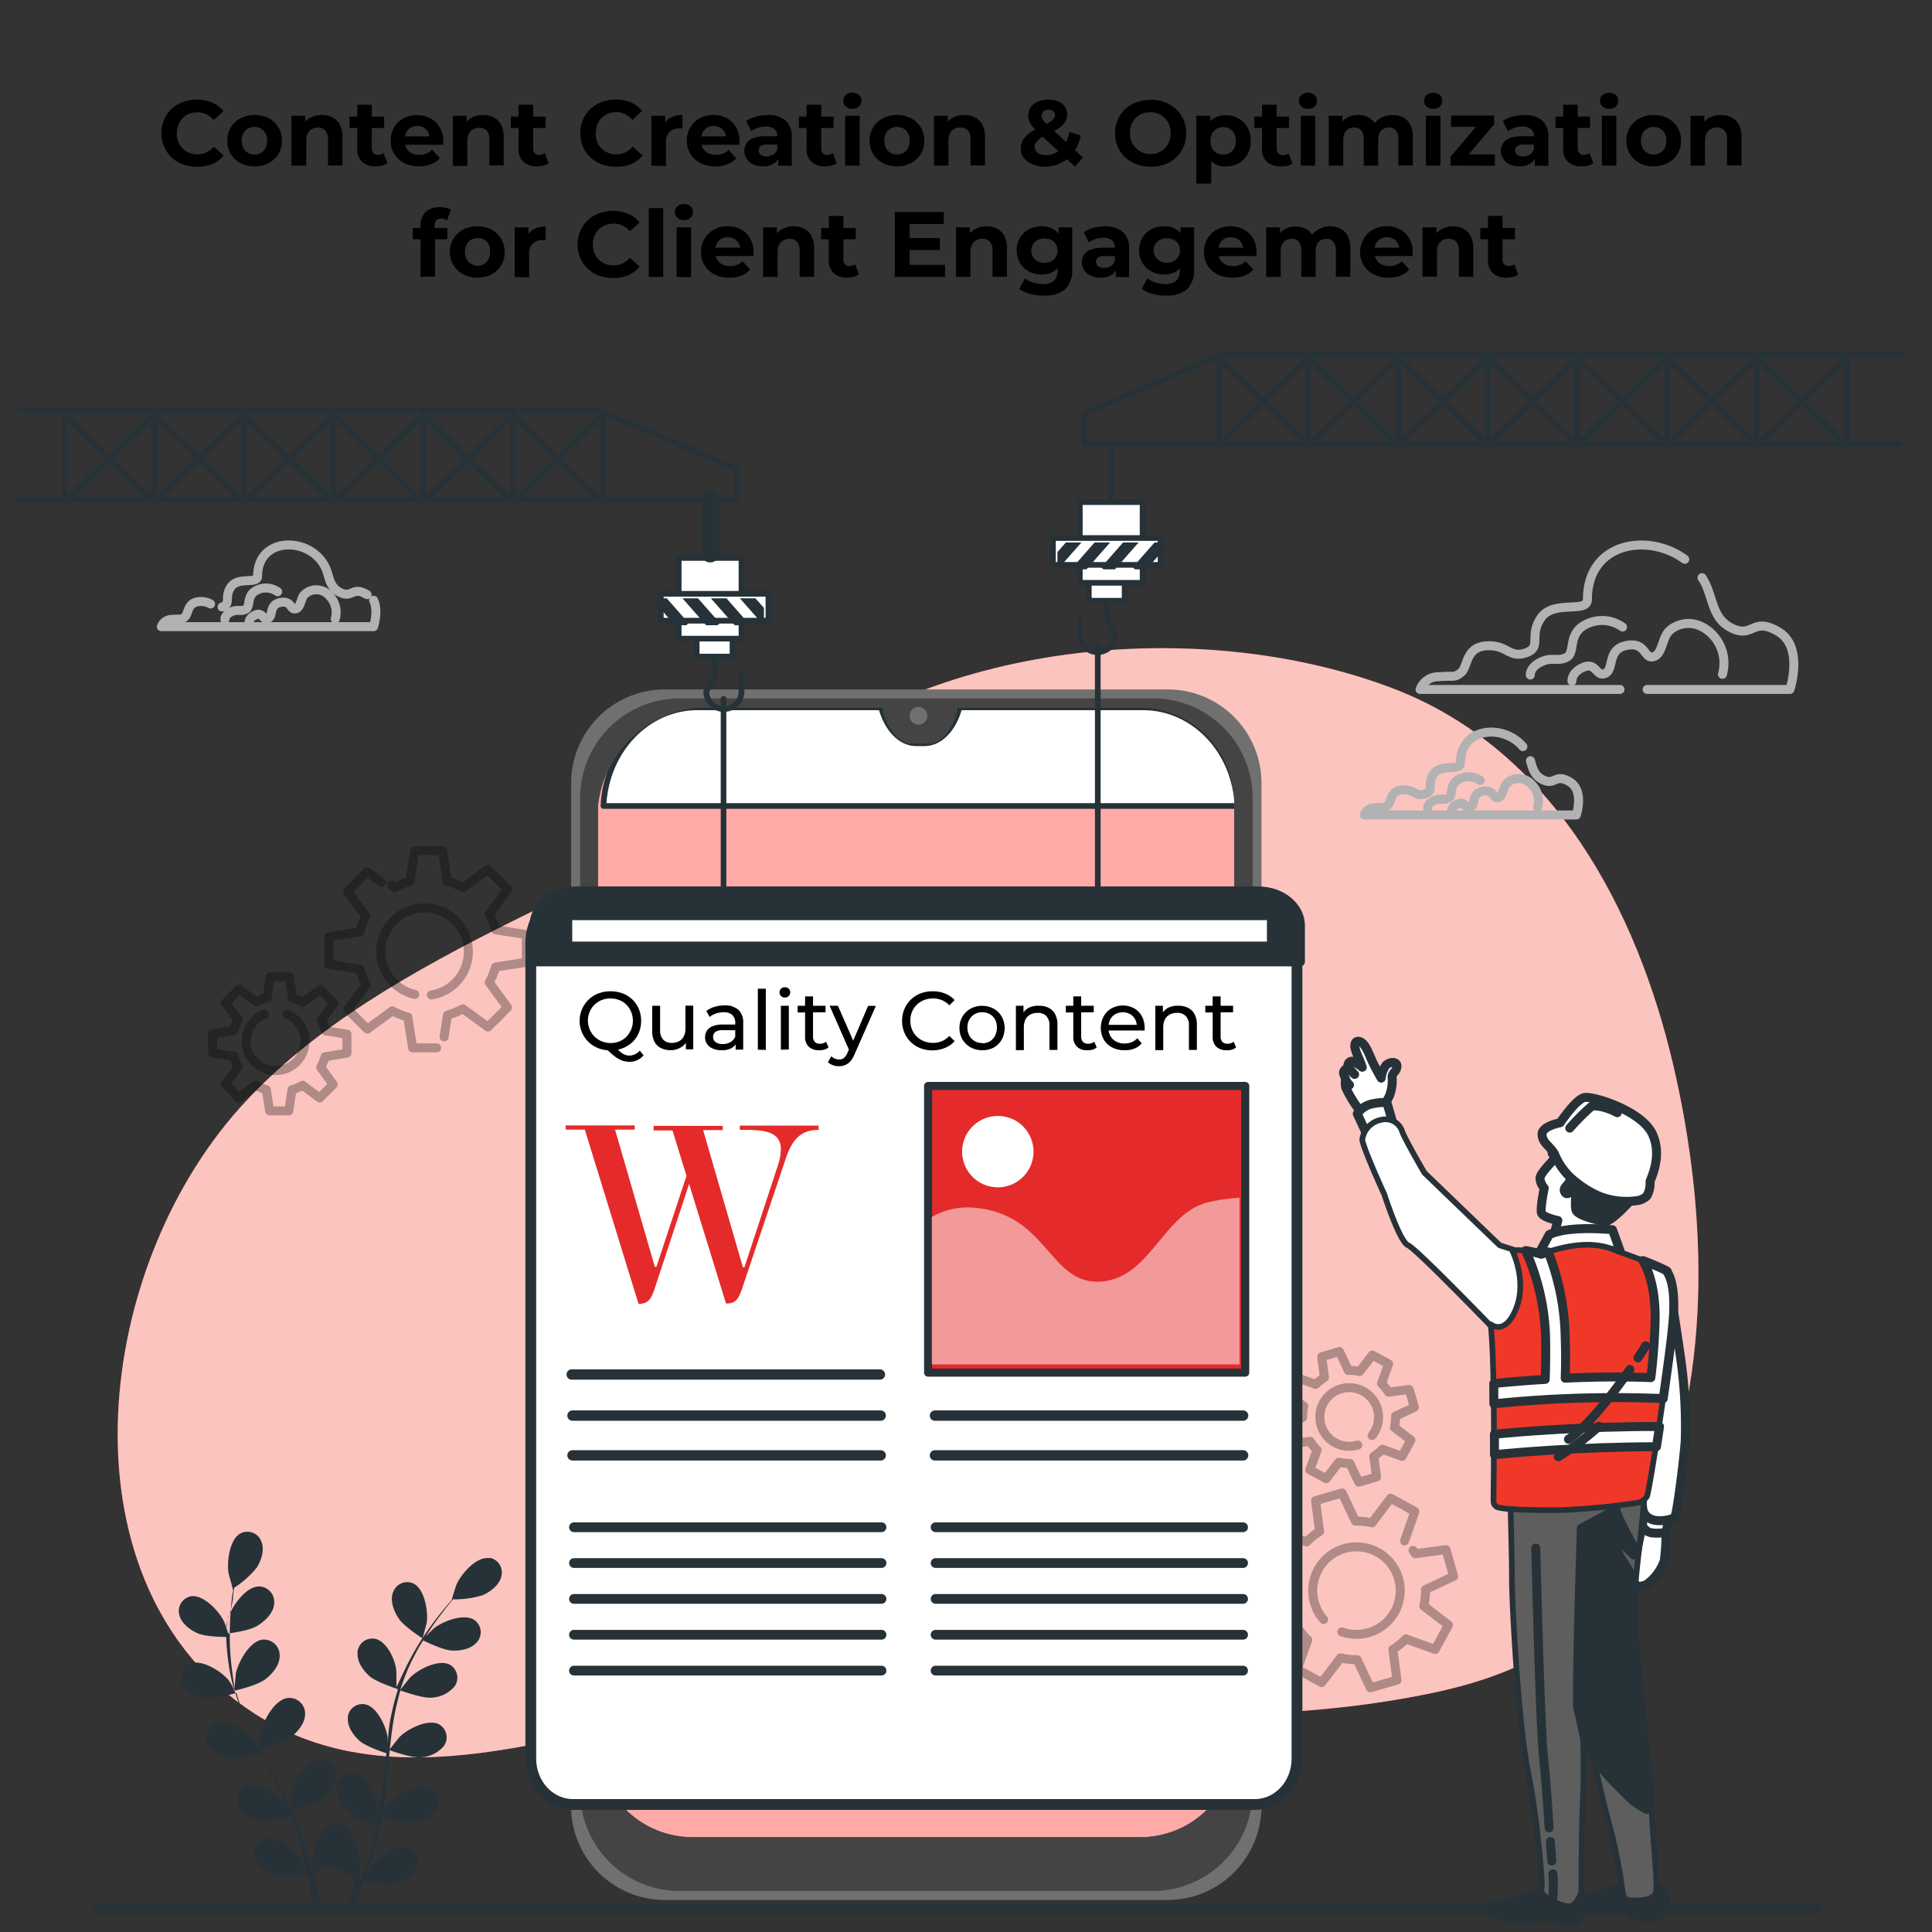 <svg id="Layer_1" data-name="Layer 1" xmlns="http://www.w3.org/2000/svg" viewBox="0 0 340 340"><rect x="0" y="0" width="340" height="340" fill="#333333" stroke="none"/><defs><style>.cls-1,.cls-18{fill:#f03828;}.cls-15,.cls-19,.cls-2,.cls-25,.cls-26,.cls-27,.cls-5{fill:#fff;}.cls-2{opacity:0.7;}.cls-2,.cls-8{isolation:isolate;}.cls-10,.cls-11,.cls-13,.cls-14,.cls-21,.cls-22,.cls-3,.cls-8,.cls-9{fill:none;}.cls-3{stroke:#b2b2b2;}.cls-10,.cls-11,.cls-13,.cls-14,.cls-15,.cls-16,.cls-17,.cls-18,.cls-19,.cls-20,.cls-21,.cls-22,.cls-24,.cls-27,.cls-3,.cls-5,.cls-8,.cls-9{stroke-linecap:round;stroke-linejoin:round;}.cls-15,.cls-16,.cls-3,.cls-8,.cls-9{stroke-width:1.58px;}.cls-4{fill:#ffaaa6;}.cls-10,.cls-11,.cls-13,.cls-14,.cls-15,.cls-16,.cls-17,.cls-18,.cls-19,.cls-20,.cls-21,.cls-22,.cls-24,.cls-27,.cls-5,.cls-9{stroke:#263238;}.cls-6{fill:#707070;}.cls-7{fill:#444;}.cls-8{stroke:#000;opacity:0.3;}.cls-11{stroke-width:1.63px;}.cls-12,.cls-16,.cls-20{fill:#263238;}.cls-13{stroke-width:0.99px;}.cls-14{stroke-width:3.16px;}.cls-17{fill:#5e5e5e;}.cls-19{stroke-width:1.9px;}.cls-20{stroke-width:1.65px;}.cls-21{stroke-width:1.82px;}.cls-22{stroke-width:1.72px;}.cls-23,.cls-24{fill:#e42a2a;}.cls-24{stroke-width:1.42px;}.cls-25{opacity:0.52;}.cls-27{stroke-width:1.99px;}</style></defs><title>content-creation-optimization</title><g id="freepik--background-simple--inject-21"><path class="cls-1" d="M296.49,197.37c-.59-3.45-1.3-6.84-2.07-10.13-6.3-26.83-20.86-55.29-49.39-66.13-32.82-12.46-79.4-9-108.76,15.33-22.59,18.7-68.35,30-93.91,58.35-26.49,29.4-32,84.5,2.38,106.74,24.47,15.82,54.72,3.34,82-1.89,15.52-3,29-1.29,44.25,0,26.58,2.23,54.12,3.9,80.93-1.67,13.24-2.78,25-7.82,32.48-19.33C300.05,254.46,301.13,224,296.49,197.37Z"/><path class="cls-2" d="M296.49,197.37c-.59-3.45-1.3-6.84-2.07-10.13-6.3-26.83-20.86-55.29-49.39-66.13-32.82-12.46-79.4-9-108.76,15.33-22.59,18.7-68.35,30-93.91,58.35-26.49,29.4-32,84.5,2.38,106.74,24.47,15.82,54.72,3.34,82-1.89,15.52-3,29-1.29,44.25,0,26.58,2.23,54.12,3.9,80.93-1.67,13.24-2.78,25-7.82,32.48-19.33C300.05,254.46,301.13,224,296.49,197.37Z"/></g><g id="freepik--Clouds--inject-21"><path class="cls-3" d="M289.87,121.33H315s2.48-7.44-2-10.14-4.45,1-7.91-.5c-2.87-1.22-3.39-3.55-4.2-6l-.29-.84a10.58,10.58,0,0,0-1.07-2.19"/><path class="cls-3" d="M296.49,98.43c-6.45-4.74-17.13-3-17.13,7.08,0,2.47-5.93,0-8.16,3.21s.24,5.19-2.7,6.18-3.22-1.48-6.93-1.24-3.21,3.71-4.45,4.7-1.23.49-4,.74a3.37,3.37,0,0,0-3.21,2.23h35.18"/><path class="cls-3" d="M303.12,118.67a7.26,7.26,0,0,0-2-7.23c-3.3-3.07-6.76-1.36-7.71,0s-1,3.92-2.57,4.16-1.23-2.7-4.65-2-2.09,4.17-3.68,4.9-1.59-2-3.8-1.1-2.07,2.45-2.07,2.45"/><path class="cls-3" d="M285.54,110.35a6.2,6.2,0,0,0-6.27-.55c-3.55,1.64-1.92,5-3.55,5.86s-2.45-.13-4.5.82-1.91,2.31-1.91,2.31"/><path class="cls-3" d="M268,131.39c-3.38-4-11-3.5-11,2.94,0,1.42-3.38,0-4.68,1.85s.14,3-1.56,3.54-1.85-.85-4-.71-1.84,2.13-2.55,2.71-.71.28-2.27.42a1.93,1.93,0,0,0-1.84,1.28h37.31s1.42-4.26-1.14-5.81-2.55.56-4.53-.29c-1.65-.67-2-2-2.41-3.45"/><path class="cls-3" d="M270.59,142.13a4.16,4.16,0,0,0-1.12-4.15,3,3,0,0,0-4.42,0c-.56.77-.56,2.26-1.48,2.39s-.67-1.54-2.67-1.12-1.19,2.39-2.11,2.81-.91-1.13-2.17-.63-1.2,1.4-1.2,1.4"/><path class="cls-3" d="M260.5,137.36a3.56,3.56,0,0,0-3.59-.32c-2,.94-1.1,2.9-2,3.39s-1.41-.08-2.58.47-1.09,1.35-1.09,1.35"/><path class="cls-3" d="M37.06,106.29a3.44,3.44,0,0,0-2-.42c-2.13.15-1.84,2.13-2.55,2.71s-.68.28-2.27.42a2,2,0,0,0-1.85,1.28H65.74s.92-2.76,0-4.65"/><path class="cls-3" d="M64.6,104.65c-2.55-1.56-2.55.57-4.53-.29-1.65-.67-2-2-2.41-3.45l-.16-.48c-2.16-6-12.17-6.41-12.17,1,0,1.42-3.39,0-4.68,1.84s.14,3-1.57,3.55"/><path class="cls-3" d="M59,108.91a4.17,4.17,0,0,0-1.12-4.14,3,3,0,0,0-4.43,0c-.56.77-.56,2.24-1.48,2.39s-.67-1.55-2.67-1.13-1.19,2.39-2.11,2.8-.91-1.13-2.17-.64-1.19,1.41-1.19,1.41"/><path class="cls-3" d="M48.86,104.14a3.56,3.56,0,0,0-3.6-.31c-2,.94-1.1,2.89-2,3.38s-1.41-.07-2.58.47-1.1,1.36-1.1,1.36"/></g><g id="freepik--Device--inject-21"><path class="cls-4" d="M217.28,141.85V306.76a16.56,16.56,0,0,1-16.55,16.56H121.87a16.59,16.59,0,0,1-16.63-16.54V141.09a19.63,19.63,0,0,1,17.44-16.61H155.5l0,.94c1,3.5,3.2,5.77,5.69,5.38h1.42c2.47.39,4.74-1.88,5.68-5.38l0-.94h32.82c8.85.82,16.14,7.78,16.54,16.61C217.78,141.34,217.28,141.85,217.28,141.85Z"/><path class="cls-5" d="M217.77,141.84H106.2c.4-9.71,7.68-17.36,16.53-17.36H155.1l0,.13c1.05,3.75,3.44,6.19,6.1,6.19h1.53c2.64,0,5.07-2.44,6.08-6.19l0-.13h32.37C210.09,124.49,217.37,132.14,217.77,141.84Z"/><path class="cls-6" d="M225.17,186V165.51H222V137.83a16.49,16.49,0,0,0-16.48-16.5H117a16.48,16.48,0,0,0-16.49,16.49h0v180A16.48,16.48,0,0,0,117,334.36h88.53A16.51,16.51,0,0,0,222,317.86V203.39h3.15V190.76H222V186ZM217.3,306.71a16.61,16.61,0,0,1-16.61,16.61H121.88a16.62,16.62,0,0,1-16.64-16.59V141.85a19.45,19.45,0,0,1,17.46-17.37h32.82l0,.94c1,3.5,3.2,5.77,5.68,5.38h1.43c2.48.39,4.73-1.88,5.68-5.38l0-.94h32.28a16.61,16.61,0,0,1,16.61,16.61h0Z"/><path class="cls-7" d="M202.84,122.91H119.62a17.53,17.53,0,0,0-17.53,17.53V315.25a17.53,17.53,0,0,0,17.53,17.53h83.22a17.57,17.57,0,0,0,17.6-17.54V140.42a17.51,17.51,0,0,0-17.54-17.51Zm14.46,183.8a16.61,16.61,0,0,1-16.61,16.61H121.88a16.62,16.62,0,0,1-16.64-16.59V141.85a19.45,19.45,0,0,1,17.46-17.37h32.82l0,.94c1,3.5,3.2,5.77,5.68,5.38h1.43c2.48.39,4.73-1.88,5.68-5.38l0-.94h32.28a16.61,16.61,0,0,1,16.61,16.61h0Z"/><path class="cls-6" d="M163.19,126.09a1.56,1.56,0,1,0-3.11,0,1.56,1.56,0,0,0,3.11,0Z"/></g><g id="freepik--Gears--inject-21"><path class="cls-8" d="M78.15,182.47l.6-3.83a12,12,0,0,0,2.7-1.12l4.42,3.22,3.45-3.44-3.23-4.41a12.3,12.3,0,0,0,1.12-2.71l5.41-.84v-4.87l-5.41-.84a12.1,12.1,0,0,0-1.12-2.71l3.22-4.43L85.86,153l-4.41,3.22a12.59,12.59,0,0,0-2.71-1.12l-.84-5.41H73l-.85,5.41a13,13,0,0,0-2.7,1.12l-.61-.44m-1.72-.54-2.5-1.82-3.44,3.45,3.22,4.41A12.1,12.1,0,0,0,63.31,164l-5.41.84v4.87l5.41.84a12.8,12.8,0,0,0,1.12,2.71l-3.22,4.41,3.44,3.44,4.41-3.22A12.8,12.8,0,0,0,71.77,179l.84,5.41h4.23M73,175a7.71,7.71,0,1,1,2.91.1"/><path class="cls-8" d="M61.06,185.34V182l-3.73-.58a8.55,8.55,0,0,0-.77-1.88l2.22-3-2.4-2.38-3.05,2.23a8.16,8.16,0,0,0-1.83-.77l-.59-3.73H47.55L47,175.56a7.61,7.61,0,0,0-1.87.77l-3.05-2.23-2.39,2.38,2.22,3a8.35,8.35,0,0,0-.77,1.88l-3.72.58v3.36l3.72.58a8.47,8.47,0,0,0,.77,1.87l-2.22,3.05L42,193.22l3-2.23a9,9,0,0,0,1.87.78l.58,3.73h3.36l.58-3.73a9,9,0,0,0,1.87-.78l3,2.23,2.37-2.38-2.19-3a9,9,0,0,0,.77-1.87ZM50.5,178.47a5.17,5.17,0,1,1-4,0"/><path class="cls-8" d="M247.18,271.17,249,266l-4.27-2.34L241.44,268a12,12,0,0,0-2.92-.31l-2.33-4.95-4.68,1.35.72,5.41a11.92,11.92,0,0,0-2.28,1.85l-5.15-1.85-2.35,4.3,4.35,3.32a12,12,0,0,0-.32,2.92l-4.95,2.33,1.36,4.68,5.41-.72a11.94,11.94,0,0,0,1.84,2.28l-1.85,5.16,4.3,2.34,3.33-4.35a11.94,11.94,0,0,0,2.92.32l2.32,4.95,4.68-1.36-.71-5.41a12.26,12.26,0,0,0,2.28-1.84l5.15,1.85,2.35-4.3-4.35-3.33a12.36,12.36,0,0,0,.32-2.91l4.94-2.33-1.35-4.68-5.41.71c-.12-.2-.25-.4-.39-.59M232.93,285a7.7,7.7,0,1,1,3.22,2.18"/><path class="cls-8" d="M230.51,258.66l2.87,1.57,2.23-2.91a8,8,0,0,0,1.94.21l1.57,3.31,3.13-.92-.48-3.63a8.17,8.17,0,0,0,1.52-1.24l3.45,1.24,1.56-2.86-2.91-2.22a8.06,8.06,0,0,0,.21-2l3.31-1.56-.92-3.13-3.63.48a8.19,8.19,0,0,0-1.23-1.52l1.24-3.45-2.87-1.56-2.22,2.9a7.59,7.59,0,0,0-2-.2l-1.56-3.32-3.12.92.48,3.63a8.25,8.25,0,0,0-1.53,1.23l-3.45-1.23-1.56,2.86,2.91,2.23a8,8,0,0,0-.21,1.95L226,251l.93,3.13,3.62-.48a8.31,8.31,0,0,0,1.24,1.53Zm8.43-4.36a5.16,5.16,0,1,1,3.43-6.43,5.11,5.11,0,0,1-.4,4,5.54,5.54,0,0,1-.5.76"/></g><g id="freepik--Floor--inject-21"><line class="cls-9" x1="16.87" y1="335.94" x2="319.85" y2="335.94"/></g><g id="freepik--crane-2--inject-21"><polyline class="cls-10" points="185.23 184.16 193.19 176.25 193.19 113.66"/><line class="cls-11" x1="193.2" y1="176.24" x2="201.85" y2="184.16"/><path class="cls-10" d="M194.77,105.72v3.36l1.48,2.58a3.11,3.11,0,0,1-3.1,3.11h0a3.12,3.12,0,0,1-3.12-3.11v-2.78"/><rect class="cls-5" x="191.61" y="97.83" width="6.31" height="7.89"/><rect class="cls-5" x="190.03" y="88.36" width="11.05" height="14.2"/><rect class="cls-5" x="185.3" y="94.68" width="18.94" height="4.73"/><polygon class="cls-12" points="195.37 95.46 192.64 95.46 188.78 99.84 189.18 100.2 191.2 100.2 195.37 95.46"/><polygon class="cls-12" points="187.58 95.46 186.09 97.16 186.09 100.2 186.14 100.2 190.32 95.46 187.58 95.46"/><polygon class="cls-12" points="200.38 95.46 197.65 95.46 193.79 99.84 194.19 100.2 196.21 100.2 200.38 95.46"/><polygon class="cls-12" points="205.02 96.48 205.02 95.46 203.19 95.46 199.33 99.84 199.74 100.2 201.74 100.2 205.02 96.48"/><line class="cls-10" x1="195.56" y1="87.57" x2="195.56" y2="78.11"/><polyline class="cls-10" points="334.42 78.11 190.82 78.11 190.82 72.71 215.31 62.33 334.42 62.33"/><polygon class="cls-10" points="214.49 78.34 214.49 62.97 230.27 78.34 230.27 62.97 214.49 78.34"/><polygon class="cls-10" points="230.27 78.35 230.27 62.96 246.05 78.35 246.05 62.96 230.27 78.35"/><polygon class="cls-10" points="246.05 78.34 246.05 62.97 261.83 78.34 261.83 62.97 246.05 78.34"/><polygon class="cls-10" points="261.83 78.35 261.83 62.96 277.61 78.35 277.61 62.96 261.83 78.35"/><polygon class="cls-10" points="277.61 78.34 277.61 62.97 293.39 78.34 293.39 62.97 277.61 78.34"/><polygon class="cls-10" points="293.39 78.35 293.39 62.96 309.17 78.35 309.17 62.96 293.39 78.35"/><polygon class="cls-10" points="309.17 78.34 309.17 62.97 324.95 78.34 324.95 62.97 309.17 78.34"/></g><g id="freepik--crane-1--inject-21"><polyline class="cls-13" points="135.29 167.69 127.33 164.73 127.33 122.96"/><line class="cls-13" x1="127.27" y1="164.73" x2="118.62" y2="167.69"/><path class="cls-10" d="M125.76,115.55v3.58l-1.47,2.55a3.1,3.1,0,0,0,3.1,3.1h0a3.1,3.1,0,0,0,3.1-3.1v-3"/><rect class="cls-5" x="122.6" y="107.66" width="6.31" height="7.89"/><rect class="cls-5" x="119.44" y="98.19" width="11.05" height="14.2"/><rect class="cls-5" x="116.29" y="104.5" width="18.94" height="4.73"/><polygon class="cls-12" points="125.1 105.29 127.84 105.29 131.7 109.67 131.29 110.03 129.28 110.03 125.1 105.29"/><polygon class="cls-12" points="132.94 105.29 134.44 106.98 134.44 110.03 134.38 110.03 130.2 105.29 132.94 105.29"/><polygon class="cls-12" points="120.1 105.29 122.83 105.29 126.69 109.67 126.28 110.03 124.27 110.03 120.1 105.29"/><polygon class="cls-12" points="115.5 106.31 115.5 105.29 117.33 105.29 121.19 109.67 120.78 110.03 118.77 110.03 115.5 106.31"/><line class="cls-14" x1="124.97" y1="97.4" x2="124.97" y2="87.93"/><polyline class="cls-10" points="3.46 87.93 129.7 87.93 129.7 82.53 105.2 72.15 3.46 72.15"/><polygon class="cls-10" points="106.03 88.4 106.03 73.02 90.25 88.4 90.25 73.02 106.03 88.4"/><polygon class="cls-10" points="90.25 88.4 90.25 73.02 74.47 88.4 74.47 73.02 90.25 88.4"/><polygon class="cls-10" points="74.47 88.4 74.47 73.02 58.69 88.4 58.69 73.02 74.47 88.4"/><polygon class="cls-10" points="58.69 88.4 58.69 73.02 42.91 88.4 42.91 73.02 58.69 88.4"/><polygon class="cls-10" points="42.91 88.4 42.91 73.02 27.13 88.4 27.13 73.02 42.91 88.4"/><polygon class="cls-10" points="27.13 88.4 27.13 73.02 11.35 88.4 11.35 73.02 27.13 88.4"/></g><g id="freepik--Plant--inject-21"><path class="cls-12" d="M34.85,287.46c1.6.68,5.5.61,5.51.61s-.84-2.55-.92-2.7c-.86-1.79-3.57-4.74-5.77-4.46a2.63,2.63,0,0,0-2.17,3,1.27,1.27,0,0,0,.06.28C31.92,285.73,33.49,286.87,34.85,287.46Z"/><path class="cls-12" d="M36.2,298.78c1.65.24,5.14-.77,5.41-.86a46.48,46.48,0,0,0,2.11,5.86c.48,1.11,1,2.21,1.53,3.31a10.21,10.21,0,0,0-.68-.94c-1.29-1.5-4.73-3.63-6.76-2.77a2.63,2.63,0,0,0-1.31,3.48l.14.27c.76,1.35,2.57,2,4.06,2.27s4.48-.59,5.27-.81l.62,1.26c1,2,2,4,3,6,.33.68.63,1.41.93,2.11-.28-.41-.52-.76-.56-.8-1.3-1.51-4.7-3.65-6.77-2.78a2.64,2.64,0,0,0-1.29,3.5l.12.24c.76,1.35,2.57,2,4.06,2.27s4.19-.5,5.13-.77c.29.73.58,1.46.82,2.19.16.49.35,1,.48,1.46s.27,1,.41,1.49c.23.94.46,1.92.67,2.86.15.67.27,1.27.4,1.89-.32-.68-1-2.07-1-2.18-1.07-1.67-4.06-4.31-6.25-3.76a2.63,2.63,0,0,0-1.81,3.25,1.52,1.52,0,0,0,.09.28c.53,1.47,2.22,2.42,3.64,2.85s5,0,5.45,0c.21,1,.4,2,.57,3,.12.68.34,2.21.34,2.21h1.39s-.27-1.66-.43-2.46c-.21-1-.45-2.17-.68-3.31A30.27,30.27,0,0,0,58.27,328a18.57,18.57,0,0,0,4.43,2.86c-.4,1-.79,1.92-1.18,2.81l-.6,1.53h1.47l.35-1c.4-1,.82-2,1.23-3.15.42.08,3.85.78,5.45.42,1.45-.33,3.2-1.15,3.85-2.58a2.63,2.63,0,0,0-1.19-3.52,1.59,1.59,0,0,0-.27-.12c-2.11-.71-5.33,1.69-6.51,3.29-.07.09-.68,1.2-1.1,1.91.17-.45.34-.89.5-1.36.34-.91.68-1.84,1-2.83.14-.49.29-1,.43-1.47s.27-1,.4-1.55c.29-1.2.52-2.44.73-3.68.8.29,3.67,1.29,5.16,1.18s3.34-.67,4.2-2A2.65,2.65,0,0,0,76,315l-.23-.14c-2-1-5.52.86-6.93,2.27-.09.08-1,1.2-1.47,1.82.12-.75.24-1.5.33-2.26.28-2.21.49-4.45.68-6.68l.21-2c.28.1,3.67,1.35,5.34,1.25a5.61,5.61,0,0,0,4.19-2,2.64,2.64,0,0,0-.65-3.68l-.23-.14c-2-1-5.53.85-6.93,2.25-.11.11-1.4,1.73-1.71,2.15.16-1.5.33-3,.56-4.46a48.9,48.9,0,0,1,1.29-5.88c.13,0,3.66,1.35,5.37,1.26a5.59,5.59,0,0,0,4.19-2,2.65,2.65,0,0,0-.65-3.68,1.88,1.88,0,0,0-.24-.14c-2-1-5.52.86-6.93,2.26-.11.11-1.49,1.85-1.72,2.18a1.07,1.07,0,0,1,.09-.34,34.29,34.29,0,0,1,2.32-5.57c.51-1,1-1.9,1.59-2.78.64.31,3.54,1.72,5.09,1.78s3.38-.27,4.38-1.49a2.62,2.62,0,0,0-.23-3.7,2.11,2.11,0,0,0-.23-.19c-1.85-1.23-5.58.24-7.14,1.49-.08.07-.87.84-1.43,1.42.26-.39.51-.81.76-1.18.93-1.4,1.87-2.63,2.7-3.7.49-.62.94-1.16,1.36-1.66a17.07,17.07,0,0,0,5.3-.76c1.38-.65,2.88-1.8,3.21-3.34a2.63,2.63,0,0,0-1.93-3.19L86,274.2c-2.21-.24-4.84,2.79-5.64,4.61-.08.15-.89,2.7-.85,2.69h.05l-1.35,1.58c-.87,1.06-1.83,2.27-2.8,3.65a45.38,45.38,0,0,0-2.9,4.63c-1,1.78-1.82,3.65-2.75,5.58v-2.55c0-2-1.64-5.63-3.83-6a2.63,2.63,0,0,0-3,2.19,1.36,1.36,0,0,0,0,.29c-.13,1.56,1,3.13,2.11,4.12s4.74,2.19,5,2.28a46.6,46.6,0,0,0-1.46,6c-.21,1.2-.35,3.61-.35,3.61v-1.05c-.25-1.93-1.86-5.5-4-5.9a2.58,2.58,0,0,0-3,2.08,1.47,1.47,0,0,0,0,.36c-.13,1.53,1,3.06,2.06,4s4,1.94,4.72,2.18c-.06.46-.12.91-.17,1.37-.26,2.18-.51,4.36-.82,6.48-.11.75-.25,1.49-.38,2.22v-.17c-.26-2.06-2-5.89-4.25-6.31a2.76,2.76,0,0,0-3.15,2.29l0,.3c-.13,1.64,1.05,3.29,2.21,4.32a17.18,17.18,0,0,0,4.92,2.29c-.17.8-.34,1.6-.54,2.38-.14.52-.25,1-.43,1.55l-.49,1.53c-.36,1-.71,2-1.08,2.89-.25.65-.5,1.26-.74,1.88.12-.8.34-2.37.34-2.5a10.72,10.72,0,0,0-1.42-5.21,3.11,3.11,0,0,0,0-.61,2.76,2.76,0,0,0-3.08-2.39l-.29.05c-2.25.6-3.68,4.56-3.79,6.63,0,.12.08,1.46.14,2.3-.11-.49-.22-1-.34-1.46-.24-1-.5-2-.78-3.05l-.47-1.54c-.14-.52-.36-1.05-.55-1.58-.44-1.21-.95-2.42-1.49-3.64.87-.21,4-1,5.2-1.94s2.53-2.5,2.53-4.15a2.76,2.76,0,0,0-2.67-2.84H56c-2.31.25-4.32,3.94-4.74,6,0,.13-.16,1.62-.23,2.45-.33-.71-.66-1.45-1-2.18-1-2.08-2.13-4.16-3.25-6.24-.34-.63-.67-1.28-1-1.91.31-.07,4-.92,5.38-2,1.23-1,2.54-2.5,2.53-4.14A2.74,2.74,0,0,0,51,298.81h-.32c-2.32.25-4.33,3.94-4.76,6,0,.15-.22,2.3-.24,2.83l-2.13-4.24a46.05,46.05,0,0,1-2.27-5.88c.14,0,4-.91,5.42-2,1.23-.94,2.54-2.49,2.52-4.14a2.77,2.77,0,0,0-2.69-2.84h-.29c-2.31.26-4.32,3.95-4.74,6,0,.15-.24,2.47-.25,2.89a1.16,1.16,0,0,0-.12-.34A35.44,35.44,0,0,1,40,290.87c-.13-1.15-.19-2.27-.22-3.36.71-.08,4.08-.53,5.46-1.37s2.84-2.2,3-3.84a2.76,2.76,0,0,0-2.37-3.1,2.58,2.58,0,0,0-.29,0c-2.33,0-4.73,3.44-5.37,5.42,0,.11-.27,1.25-.43,2.08v-.56a29,29,0,0,0,1.19-4.59c.06-.77.14-1.47.22-2.12a17,17,0,0,0,4-3.56c.79-1.3,1.4-3.1.82-4.56a2.63,2.63,0,0,0-3.36-1.6l-.26.11c-2,1-2.49,5-2.17,7,0,.17.78,2.77.81,3.17h0a10.12,10.12,0,0,0-.26,1.61c-.13,1.35-.27,2.9-.31,4.59a47.35,47.35,0,0,0,.13,5.46c.16,2,.5,4.05.72,6v.07a8.07,8.07,0,0,0-1.18-2.16c-1.3-1.5-4.7-3.64-6.77-2.77a2.63,2.63,0,0,0-1.3,3.48l.13.26C32.92,297.88,34.73,298.57,36.2,298.78Z"/><path class="cls-12" d="M74.36,288.32s.71-2.59.74-2.76c.27-2-.36-5.93-2.36-6.9A2.64,2.64,0,0,0,69.25,280c0,.08-.07.17-.1.26-.53,1.47.15,3.29,1,4.53C71.05,286.24,74.36,288.32,74.36,288.32Z"/></g><g id="freepik--Character--inject-21"><path class="cls-15" d="M276.07,197.83s-3,4.4-2.93,5,.84.61.13,1.41-2.18,2.29-2.26,3.1a2.89,2.89,0,0,0,.75,1.74s-.73,3.54-.49,4.36,2.89,1.35,2.89,1.35l-.71,2.6,7.66,2.19,1.31-4.59L287,201Z"/><path class="cls-16" d="M286.38,197.28a21.49,21.49,0,0,0-5.5-2.1c-3-.54-4.13.67-4.47,1.91s-1,.6-.16,1.44-.64,1.59-.64,1.59a2.19,2.19,0,0,1-.3,1.35c-.43.9.89,2.53.89,2.53a7.53,7.53,0,0,0-.58,1.91.55.55,0,0,0,.88.52c.41-.27,1.23-2,1.25-1.14s-.86,6.86-.35,7.78,4,1.74,5,1.89,4.18-3.15,5.85-5.19,2.76-6.29,2.21-8.6A5.59,5.59,0,0,0,286.38,197.28Z"/><path class="cls-15" d="M277,204.94c-.18.91-.41,1.82-.68,2.71s-1.26,1.35-1,2,.72.51,1.35-.17a7.17,7.17,0,0,0,1.51-2.81C278.32,205.81,278.82,204.06,277,204.94Z"/><path class="cls-15" d="M277.6,208.23a16.84,16.84,0,0,0,4,2.34,13,13,0,0,0,6.42.73,3,3,0,0,0,1.8-.83,4.48,4.48,0,0,0,.56-2.49c0-.42,2.31-4.47.37-8.5s-10.36-6.62-11.89-6.34-4.29,4.44-4.29,4.44-3.17.59-3.19,2c0,1.72,1.74,2.24,2.34,3.85A11.71,11.71,0,0,0,277.6,208.23Z"/><path class="cls-9" d="M276.25,198.53a42.88,42.88,0,0,1,3.83-3.83c.47-.23,2.45,0,4.54,1.12"/><path class="cls-15" d="M272.63,217.28l-2.17,4s5.46-1.59,8.44-1.59a41.08,41.08,0,0,1,6.26.6l-1.39-3.87S276.21,215.59,272.63,217.28Z"/><path class="cls-15" d="M293.18,269.65a37.56,37.56,0,0,1-.29,5,8.72,8.72,0,0,1-3.08,4.17c-.8.4-1.78.49-2,0s-.49-.3-.19-2.88,1.39-7.55,1.39-7.55Z"/><path class="cls-15" d="M293.88,266.47l-.68,3.18a7.64,7.64,0,0,1-2.57.1,2,2,0,0,1-1.59-1.39l.3-2.78Z"/><path class="cls-15" d="M293.39,223.74s1.4,8.44,2.29,14.69a85,85,0,0,1,.89,15.2c-.21,3-1.4,12.55-1.8,13.24s-3.07,1-4.16.5-1.59-1.1-1.59-3,1-19.5,1-19.5Z"/><path class="cls-16" d="M272,332.81a2.41,2.41,0,0,0-1.12.28c-.59.32-3.15,1-4.79,1.6-2.57.91-4.57.43-4.37,1.1s4.22,2,6.54,2,3.43-.54,4.54-.52.29.56,2.13.77,2.45.21,3.09-.79,1-1.27.8-2.55h0a2.35,2.35,0,0,0-2.36-1.94Z"/><path class="cls-16" d="M287,331.54a1.72,1.72,0,0,0-1,.27c-.51.32-2.71,1-4.12,1.56-2.21.89-4,.3-3.77,1s2.57,1.72,4.59,1.83a16.35,16.35,0,0,0,3.28-.12c2.18-.12.79.68,1.57,1a5.46,5.46,0,0,0,1.7.24c2.3.12,2.58.3,3.11-.76a3.4,3.4,0,0,0,.62-2.7v0a2.42,2.42,0,0,0-2.13-2.16Z"/><path class="cls-17" d="M265.68,259.52s.4,13.91.4,18.57,1.19,25.76,2.78,33.41a162.62,162.62,0,0,1,2.48,19.79c0,1.19-.4,1.49.4,2.28s3.77,2.29,4.86,1.8,1.69-2.39,1.69-2.39,0-10.33.3-17.08-.2-15.59-.2-15.59,3.87,17.87,5,21.45a98.82,98.82,0,0,1,2.19,11.35c.21,1.28,1.07,1.35,2.18,1.35,1.35,0,3-.18,3.58-1.17s-.68-11.42-.68-15.59-3.26-30.07-3-36.44,2.18-17.38,1.59-20.66a36.53,36.53,0,0,1-.6-5.89S268.16,252.37,265.68,259.52Z"/><path class="cls-15" d="M243.51,194.7s.39-.67,1-1.82a7.46,7.46,0,0,0,.47-3.34c0-.77.86-1,.86-1.91s-1.23-.77-1.9-.2a4.6,4.6,0,0,0-.87,2.3s-1.05-1.79-1.62-3.06-1.21-3.1-2.17-3.38-.91.89-.81,1.18a12.23,12.23,0,0,0,.59,1.63c.22.43.68,1.72.68,1.72s-1.35-1.06-1.82-1.06a.69.69,0,0,0-.69.67.68.68,0,0,0,.11.39s-1.15.48-.85,1.24.37,1.05.37,1.05-.28.39,0,1.35a20.15,20.15,0,0,0,2,3.39,4.26,4.26,0,0,0,1.06,1.14Z"/><path class="cls-9" d="M237.32,187.79a7.8,7.8,0,0,0,1.07,1.29"/><path class="cls-9" d="M236.82,190.08a4.26,4.26,0,0,0,.67.85"/><path class="cls-15" d="M240.54,199.65,238.86,196a4.24,4.24,0,0,1,2.88-1.79c2.08-.4,2.38,0,2.38,0l1.1,3.78S241.64,198.25,240.54,199.65Z"/><path class="cls-5" d="M263.92,219.15l-13.25-12.76s-3.07-5.26-3.87-7.14a3.07,3.07,0,0,0-3.67-2.19,4.11,4.11,0,0,0-3.39,3.48c0,.79,2,5.56,3.89,9.68.09.29,2.7,8.35,4.17,8.93s17,16.71,17,16.71l5.66-14.61Z"/><path class="cls-18" d="M262.34,233.06c.83,7.83.5,28.4.5,29.8,0,1.69-.1,1.78.49,2.28s6.24.68,11.71.6a126.11,126.11,0,0,0,12.8-1.22,2.57,2.57,0,0,0,2-1.19c.33-.49,3.56-20.76,4.5-30.06.79-7.7-1-9.36-1-9.53.1-.4-7.85-3.28-8.55-3.48s-4.67-2.88-13.61.5c0,0-3.67-1.17-5-.59,0,0,2.58,5.15.64,10.09S262.34,233.06,262.34,233.06Z"/><path class="cls-15" d="M263,252.38V256c3.64-.36,15.09-1.39,28.51-1.4.17-1.13.36-2.32.54-3.56C278.72,251,267.19,252,263,252.38Z"/><path class="cls-15" d="M262.9,247.05a207,207,0,0,1,29.8-.92c.67-4.74,1.35-9.52,1.66-12.85.79-7.69-1-9.35-1-9.53s-2.09-1.09-4.24-1.92c.84,1.45,2.28,4.79,2.15,10.61-.1,3.89-.43,7.44-.75,10-5.18-.21-10.44-.12-15.07.1.08-2,.1-4.45,0-7.16a43,43,0,0,0-3-15.07c-.4.13-.79.26-1.21.42a20.46,20.46,0,0,0-2.76-.65A39.93,39.93,0,0,1,272,235.46c.05,2.8,0,5.24-.07,7.29-4,.24-7.18.54-9.05.73C262.88,244.66,262.89,245.86,262.9,247.05Z"/><path class="cls-9" d="M286.84,241c-2.84,4.06-7.33,10-10.82,12.29"/><path class="cls-9" d="M289.61,236.84s-.52.83-1.35,2.12"/><path class="cls-9" d="M281.38,251a47.72,47.72,0,0,1-7.14,5.36"/><path class="cls-16" d="M286.18,315.74a12.94,12.94,0,0,0,3.69,2.71v-.81c0-4.18-3.28-30-3-36.39.05-1.16.16-2.47.3-3.86l-.08-.31a69.72,69.72,0,0,1-4.69-8.35l5.16,4.94c0-.37.09-.75.13-1.12-1.36-2.47-3.18-5.86-3.3-6.89l-6.09,3.28s-.8,23.57-.68,31.32l1.36,6.21C280.88,310.76,284.23,313.75,286.18,315.74Z"/><path class="cls-9" d="M273.28,329.76a23.37,23.37,0,0,1-.06,4.58"/><path class="cls-9" d="M272.84,324.07c.09,1.31.17,2.48.25,3.44"/><path class="cls-9" d="M270.27,272.43c.24,9.95.84,31.81,1.35,36.69.39,3.53.74,8.41,1,12.55"/></g><path class="cls-19" d="M100.83,157.76h120c4.1,0,7.42,3.6,7.42,8.06V309.5c0,4.45-3.32,8.06-7.42,8.06H100.83c-4.1,0-7.42-3.61-7.42-8.06V165.82C93.41,161.36,96.73,157.76,100.83,157.76Z"/><path class="cls-20" d="M101.39,156.83H221.44c4.08,0,7.38,2.72,7.38,6.07v6.34H94v-6.31c0-3.35,3.28-6.09,7.36-6.1Z"/><line class="cls-21" x1="100.75" y1="249.12" x2="154.99" y2="249.12"/><line class="cls-21" x1="100.61" y1="241.89" x2="154.85" y2="241.89"/><line class="cls-21" x1="100.75" y1="256.12" x2="154.99" y2="256.12"/><line class="cls-22" x1="101.01" y1="268.77" x2="155.13" y2="268.77"/><line class="cls-22" x1="101.01" y1="275.07" x2="155.13" y2="275.07"/><line class="cls-22" x1="101.01" y1="281.38" x2="155.13" y2="281.38"/><line class="cls-22" x1="101.01" y1="287.69" x2="155.13" y2="287.69"/><line class="cls-22" x1="101.01" y1="294" x2="155.13" y2="294"/><line class="cls-21" x1="164.53" y1="249.12" x2="218.77" y2="249.12"/><line class="cls-21" x1="164.53" y1="256.12" x2="218.77" y2="256.12"/><line class="cls-22" x1="164.65" y1="268.77" x2="218.76" y2="268.77"/><line class="cls-22" x1="164.65" y1="275.07" x2="218.76" y2="275.07"/><line class="cls-22" x1="164.65" y1="281.38" x2="218.76" y2="281.38"/><line class="cls-22" x1="164.65" y1="287.69" x2="218.76" y2="287.69"/><line class="cls-22" x1="164.65" y1="294" x2="218.76" y2="294"/><path class="cls-23" d="M137,204.78a8.91,8.91,0,0,0,.41-2.57c0-3.18-3.23-3.37-6.41-3.37h-.8v-.75h13.86v.75c-3.61,0-4.92,2.3-6,5.71l-7.39,22c-.55,1.64-1,2.85-2.75,2.85h-.15l-6.5-21.05-6,18.25c-.56,1.63-1,2.85-2.77,2.85h-.13l-9.45-30.65H99.55v-.75H111.7v.75h-3.46l7,24.14h.28l5.29-16-2.46-8h-3.32v-.81h12.17v.75h-3.46l7,24.14h.27Z"/><rect class="cls-24" x="163.33" y="191.11" width="55.81" height="50.45"/><path class="cls-23" d="M218.32,210.78a34.06,34.06,0,0,0-5.41.77c-8.24,1.85-10.4,14-19.72,14-8.25,0-9-11.43-20.79-12.91a12.78,12.78,0,0,0-8.38,1.53v25.95h54.3Z"/><path class="cls-25" d="M218.14,210.78a33.93,33.93,0,0,0-5.4.77c-8.22,1.85-10.37,14-19.67,14-8.23,0-8.94-11.43-20.74-12.91a12.7,12.7,0,0,0-8.35,1.53v25.95h54.16Z"/><path class="cls-26" d="M181.88,202.66a6.28,6.28,0,1,1-6.29-6.27h0A6.27,6.27,0,0,1,181.88,202.66Z"/><rect class="cls-27" x="99.71" y="160.94" width="124.24" height="5.76"/><path d="M107.44,184.85a5.92,5.92,0,0,1-2.16-.39,5.22,5.22,0,0,1-1.72-1.1,5.2,5.2,0,0,1,0-7.42,5.22,5.22,0,0,1,1.72-1.1,5.84,5.84,0,0,1,2.16-.39,6,6,0,0,1,2.15.38,5.2,5.2,0,0,1,1.72,1.09,5,5,0,0,1,1.12,1.66,5.58,5.58,0,0,1,0,4.15,4.93,4.93,0,0,1-1.12,1.65,5.2,5.2,0,0,1-1.72,1.09A6,6,0,0,1,107.44,184.85Zm0-1.29a4.2,4.2,0,0,0,1.56-.29,3.7,3.7,0,0,0,1.25-.83,4.06,4.06,0,0,0,.83-4.34A3.73,3.73,0,0,0,109,176a4.37,4.37,0,0,0-3.13,0,4,4,0,0,0-1.26.82,3.82,3.82,0,0,0-.84,1.25,4,4,0,0,0,.84,4.34,3.84,3.84,0,0,0,1.26.83A4.18,4.18,0,0,0,107.44,183.56Zm3.33,3.3a3.93,3.93,0,0,1-1-.13,3.48,3.48,0,0,1-.92-.39,6.1,6.1,0,0,1-1-.7,12.86,12.86,0,0,1-1.08-1l1.56-.41a6.52,6.52,0,0,0,.83.88,2.75,2.75,0,0,0,.79.49,2,2,0,0,0,.79.16,2.38,2.38,0,0,0,1.84-.87l.68.82A3.14,3.14,0,0,1,110.77,186.86Z"/><path d="M118.09,184.82a4,4,0,0,1-1.74-.36,2.59,2.59,0,0,1-1.16-1.11,3.93,3.93,0,0,1-.41-1.88V177h1.39v4.27a2.35,2.35,0,0,0,.55,1.7,2,2,0,0,0,1.53.56,2.55,2.55,0,0,0,1.26-.3,1.89,1.89,0,0,0,.83-.87,2.93,2.93,0,0,0,.29-1.38v-4H122v7.69H120.7v-2.07l.22.55a2.71,2.71,0,0,1-1.13,1.19A3.43,3.43,0,0,1,118.09,184.82Z"/><path d="M126.94,184.82a3.7,3.7,0,0,1-1.51-.29,2.22,2.22,0,0,1-1-.81,2,2,0,0,1-.35-1.16,2.21,2.21,0,0,1,.3-1.14,2,2,0,0,1,1-.81,4.55,4.55,0,0,1,1.82-.31h2.44v1h-2.38a2.1,2.1,0,0,0-1.41.34,1.16,1.16,0,0,0-.36.85,1.09,1.09,0,0,0,.45.91,2.09,2.09,0,0,0,1.25.34,2.66,2.66,0,0,0,1.37-.35,2,2,0,0,0,.85-1l.28,1a2.18,2.18,0,0,1-1,1.08A3.43,3.43,0,0,1,126.94,184.82Zm2.52-.09v-1.62l-.07-.31V180a1.8,1.8,0,0,0-.51-1.37,2.17,2.17,0,0,0-1.55-.49,4.09,4.09,0,0,0-1.34.22,3.34,3.34,0,0,0-1.1.61l-.58-1.05a4.11,4.11,0,0,1,1.43-.73,5.93,5.93,0,0,1,1.75-.26,3.55,3.55,0,0,1,2.44.77,3,3,0,0,1,.86,2.36v4.64Z"/><path d="M133.37,184.73V174h1.4v10.77Z"/><path d="M138.12,175.55a.9.9,0,0,1-.67-.26.91.91,0,0,1,0-1.29.9.9,0,0,1,.67-.26,1,1,0,0,1,.68.25.83.83,0,0,1,.27.63.91.91,0,0,1-.95.93Zm-.7,9.18V177h1.4v7.69Z"/><path d="M140.37,178.18V177h4.91v1.14Zm3.75,6.64a2.51,2.51,0,0,1-1.8-.62,2.39,2.39,0,0,1-.64-1.79v-7.06h1.4v7a1.34,1.34,0,0,0,.31,1,1.16,1.16,0,0,0,.89.33,1.65,1.65,0,0,0,1.09-.36l.44,1a2,2,0,0,1-.77.41A3.1,3.1,0,0,1,144.12,184.82Z"/><path d="M147.68,187.64a3.31,3.31,0,0,1-1.08-.18,2.71,2.71,0,0,1-.9-.53l.6-1.05a1.87,1.87,0,0,0,.64.42,1.85,1.85,0,0,0,.74.15,1.34,1.34,0,0,0,.84-.26,2.45,2.45,0,0,0,.63-.93l.48-1.06.14-.18,3-7h1.37l-3.73,8.46a4.7,4.7,0,0,1-.75,1.28,2.43,2.43,0,0,1-.91.66A2.94,2.94,0,0,1,147.68,187.64Zm1.83-2.66L146,177h1.46l3,6.85Z"/><path d="M164.12,184.85a6,6,0,0,1-2.14-.38,5,5,0,0,1-2.82-2.74,5.48,5.48,0,0,1,0-4.16,5,5,0,0,1,2.84-2.74,5.9,5.9,0,0,1,2.14-.38,5.7,5.7,0,0,1,2.17.4A4.49,4.49,0,0,1,168,176l-.94.92a3.74,3.74,0,0,0-1.31-.91,4,4,0,0,0-1.55-.3,4.36,4.36,0,0,0-1.59.29,3.81,3.81,0,0,0-1.27.82,3.68,3.68,0,0,0-.84,1.24,4.21,4.21,0,0,0,0,3.12,3.58,3.58,0,0,0,.84,1.24,3.81,3.81,0,0,0,1.27.82,4.36,4.36,0,0,0,1.59.29,4,4,0,0,0,1.55-.3,3.77,3.77,0,0,0,1.31-.92l.94.91a4.41,4.41,0,0,1-1.69,1.19A5.73,5.73,0,0,1,164.12,184.85Z"/><path d="M172.86,184.82a4.11,4.11,0,0,1-2.06-.51,3.7,3.7,0,0,1-1.43-1.4,3.91,3.91,0,0,1-.52-2,3.85,3.85,0,0,1,.52-2,3.79,3.79,0,0,1,1.42-1.39,4.13,4.13,0,0,1,2.07-.51,4.23,4.23,0,0,1,2,.5,3.65,3.65,0,0,1,1.42,1.39,4.24,4.24,0,0,1,0,4.07,3.65,3.65,0,0,1-1.42,1.39A4.13,4.13,0,0,1,172.86,184.82Zm0-1.22a2.64,2.64,0,0,0,1.32-.33,2.43,2.43,0,0,0,.93-1,3,3,0,0,0,.33-1.44,3,3,0,0,0-.33-1.43,2.38,2.38,0,0,0-.93-.93,2.75,2.75,0,0,0-2.65,0,2.59,2.59,0,0,0-.93.93,2.86,2.86,0,0,0-.35,1.43,2.92,2.92,0,0,0,.35,1.44,2.47,2.47,0,0,0,2.26,1.28Z"/><path d="M182.89,177a3.57,3.57,0,0,1,1.67.37,2.58,2.58,0,0,1,1.12,1.1,3.86,3.86,0,0,1,.41,1.87v4.43h-1.4v-4.27a2.36,2.36,0,0,0-.54-1.68,2,2,0,0,0-1.53-.57,2.8,2.8,0,0,0-1.3.29,2.07,2.07,0,0,0-.85.86,3.13,3.13,0,0,0-.29,1.41v4h-1.4V177h1.34v2.07l-.22-.55a2.75,2.75,0,0,1,1.16-1.18A3.86,3.86,0,0,1,182.89,177Z"/><path d="M187.57,178.18V177h4.91v1.14Zm3.75,6.64a2.47,2.47,0,0,1-1.8-.62,2.39,2.39,0,0,1-.64-1.79v-7.06h1.39v7a1.38,1.38,0,0,0,.31,1,1.19,1.19,0,0,0,.9.33,1.66,1.66,0,0,0,1.09-.36l.43,1a1.92,1.92,0,0,1-.76.41A3.1,3.1,0,0,1,191.32,184.82Z"/><path d="M197.86,184.82a4.5,4.5,0,0,1-2.18-.51,3.73,3.73,0,0,1-1.45-1.39,4.35,4.35,0,0,1,0-4.07,3.61,3.61,0,0,1,1.38-1.39,4.17,4.17,0,0,1,4,0,3.56,3.56,0,0,1,1.34,1.38,4.36,4.36,0,0,1,.49,2.09c0,.06,0,.12,0,.2s0,.15,0,.22H194.8v-1h5.83l-.57.35a2.64,2.64,0,0,0-.3-1.33,2.31,2.31,0,0,0-.88-.9,2.71,2.71,0,0,0-2.59,0,2.23,2.23,0,0,0-.89.91,2.79,2.79,0,0,0-.32,1.34V181a2.62,2.62,0,0,0,.36,1.37,2.49,2.49,0,0,0,1,.94,3.18,3.18,0,0,0,1.47.33,3.3,3.3,0,0,0,1.24-.23,2.81,2.81,0,0,0,1-.7l.77.9a3.3,3.3,0,0,1-1.3.93A4.56,4.56,0,0,1,197.86,184.82Z"/><path d="M207.43,177a3.53,3.53,0,0,1,1.66.37,2.61,2.61,0,0,1,1.13,1.1,3.86,3.86,0,0,1,.41,1.87v4.43h-1.4v-4.27a2.36,2.36,0,0,0-.54-1.68,2,2,0,0,0-1.54-.57,2.79,2.79,0,0,0-1.29.29,2,2,0,0,0-.85.86,3,3,0,0,0-.3,1.41v4h-1.39V177h1.33v2.07l-.21-.55a2.75,2.75,0,0,1,1.16-1.18A3.8,3.8,0,0,1,207.43,177Z"/><path d="M212.11,178.18V177H217v1.14Zm3.74,6.64a2.51,2.51,0,0,1-1.8-.62,2.43,2.43,0,0,1-.64-1.79v-7.06h1.4v7a1.34,1.34,0,0,0,.31,1,1.18,1.18,0,0,0,.89.33,1.65,1.65,0,0,0,1.09-.36l.44,1a2,2,0,0,1-.76.41A3.22,3.22,0,0,1,215.85,184.82Z"/><path d="M34.62,29.34a6.8,6.8,0,0,1-2.46-.43,5.87,5.87,0,0,1-2-1.23,6.06,6.06,0,0,1-1.29-6.61,5.71,5.71,0,0,1,1.3-1.88,5.91,5.91,0,0,1,2-1.23,6.75,6.75,0,0,1,2.45-.43,6.91,6.91,0,0,1,2.7.51,5.4,5.4,0,0,1,2,1.51l-1.72,1.57a3.85,3.85,0,0,0-1.29-1,3.65,3.65,0,0,0-1.58-.35,3.92,3.92,0,0,0-1.47.27A3.34,3.34,0,0,0,31.38,22a4,4,0,0,0-.27,1.49,3.9,3.9,0,0,0,.27,1.48,3.34,3.34,0,0,0,1.91,1.92,3.92,3.92,0,0,0,1.47.27,3.65,3.65,0,0,0,1.58-.35,4.16,4.16,0,0,0,1.29-1l1.72,1.56a5.32,5.32,0,0,1-2,1.52A6.75,6.75,0,0,1,34.62,29.34Z"/><path d="M44.77,29.28a5.16,5.16,0,0,1-2.48-.59,4.39,4.39,0,0,1-1.7-1.61A4.31,4.31,0,0,1,40,24.76a4.36,4.36,0,0,1,.62-2.34,4.3,4.3,0,0,1,1.7-1.6,5.61,5.61,0,0,1,5,0A4.35,4.35,0,0,1,49,22.42a4.45,4.45,0,0,1,.62,2.34,4.3,4.3,0,0,1-2.34,3.93A5.18,5.18,0,0,1,44.77,29.28Zm0-2.09a2.21,2.21,0,0,0,1.15-.29,2.09,2.09,0,0,0,.8-.84,3,3,0,0,0,0-2.61,2.1,2.1,0,0,0-.8-.82,2.27,2.27,0,0,0-1.14-.29,2.3,2.3,0,0,0-1.14.29,2.06,2.06,0,0,0-.81.82,3,3,0,0,0,0,2.61,2.05,2.05,0,0,0,.81.84A2.16,2.16,0,0,0,44.77,27.19Z"/><path d="M56.63,20.24a4.18,4.18,0,0,1,1.87.41,3.08,3.08,0,0,1,1.3,1.28,4.56,4.56,0,0,1,.47,2.19v5H57.73V24.51A2.24,2.24,0,0,0,57.26,23,1.69,1.69,0,0,0,56,22.44a2.28,2.28,0,0,0-1.09.26,1.86,1.86,0,0,0-.75.77,2.85,2.85,0,0,0-.27,1.34v4.34H51.29V20.37h2.44V22.8l-.46-.73a3.28,3.28,0,0,1,1.35-1.36A4.26,4.26,0,0,1,56.63,20.24Z"/><path d="M61.51,22.52v-2H67.6v2Zm4.64,6.76a3.44,3.44,0,0,1-2.42-.79,3,3,0,0,1-.86-2.36v-7.7h2.56v7.65a1.25,1.25,0,0,0,.28.87,1,1,0,0,0,.78.31,1.64,1.64,0,0,0,1-.33l.67,1.79a2.44,2.44,0,0,1-.92.42A4.66,4.66,0,0,1,66.15,29.28Z"/><path d="M73.75,29.28a5.66,5.66,0,0,1-2.63-.59,4.29,4.29,0,0,1-2.36-3.93,4.67,4.67,0,0,1,.59-2.34A4.22,4.22,0,0,1,71,20.82a5.23,5.23,0,0,1,4.73,0,4.2,4.2,0,0,1,1.64,1.57A4.66,4.66,0,0,1,78,24.79c0,.1,0,.21,0,.34l0,.35H70.81V24h5.8l-1,.44a2.3,2.3,0,0,0-.26-1.19,2,2,0,0,0-.77-.79,2.19,2.19,0,0,0-1.14-.29,2.28,2.28,0,0,0-1.15.29,2,2,0,0,0-.77.8,2.46,2.46,0,0,0-.28,1.21v.4a2.47,2.47,0,0,0,.32,1.27,2.16,2.16,0,0,0,.9.82,3,3,0,0,0,1.37.29A3.28,3.28,0,0,0,75.05,27a3,3,0,0,0,1-.64l1.36,1.47a3.91,3.91,0,0,1-1.52,1.05A5.52,5.52,0,0,1,73.75,29.28Z"/><path d="M85,20.24a4.18,4.18,0,0,1,1.87.41,3.08,3.08,0,0,1,1.3,1.28,4.56,4.56,0,0,1,.47,2.19v5H86.12V24.51A2.24,2.24,0,0,0,85.66,23a1.7,1.7,0,0,0-1.32-.51,2.27,2.27,0,0,0-1.08.26,1.86,1.86,0,0,0-.75.77,2.85,2.85,0,0,0-.27,1.34v4.34H79.69V20.37h2.43V22.8l-.45-.73A3.22,3.22,0,0,1,83,20.71,4.26,4.26,0,0,1,85,20.24Z"/><path d="M89.91,22.52v-2H96v2Zm4.63,6.76a3.43,3.43,0,0,1-2.41-.79,3,3,0,0,1-.87-2.36v-7.7h2.57v7.65a1.25,1.25,0,0,0,.28.87,1,1,0,0,0,.78.31,1.64,1.64,0,0,0,1-.33l.67,1.79a2.52,2.52,0,0,1-.92.42A4.75,4.75,0,0,1,94.54,29.28Z"/><path d="M108.33,29.34a6.75,6.75,0,0,1-2.45-.43,5.87,5.87,0,0,1-2-1.23,5.76,5.76,0,0,1-1.3-1.88,6.31,6.31,0,0,1,0-4.73,5.74,5.74,0,0,1,1.31-1.88,6,6,0,0,1,2-1.23A7.3,7.3,0,0,1,111,18a5.36,5.36,0,0,1,2,1.51l-1.72,1.57a3.85,3.85,0,0,0-1.29-1,3.65,3.65,0,0,0-1.58-.35A3.92,3.92,0,0,0,107,20,3.4,3.4,0,0,0,105.09,22a4.16,4.16,0,0,0-.26,1.49,4.1,4.1,0,0,0,.26,1.48,3.54,3.54,0,0,0,.76,1.16,3.49,3.49,0,0,0,1.16.76,3.92,3.92,0,0,0,1.47.27,3.65,3.65,0,0,0,1.58-.35,4.16,4.16,0,0,0,1.29-1l1.72,1.56a5.28,5.28,0,0,1-2,1.52A6.72,6.72,0,0,1,108.33,29.34Z"/><path d="M114.63,29.15V20.37h2.44v2.5l-.35-.74A2.8,2.8,0,0,1,118,20.72a4.29,4.29,0,0,1,2.1-.48V22.6l-.28,0a1.23,1.23,0,0,0-.27,0,2.38,2.38,0,0,0-1.71.6,2.45,2.45,0,0,0-.64,1.86v4.15Z"/><path d="M125.88,29.28a5.63,5.63,0,0,1-2.63-.59,4.28,4.28,0,0,1-2.37-3.93,4.58,4.58,0,0,1,.6-2.34,4.19,4.19,0,0,1,1.66-1.6,5,5,0,0,1,2.41-.58,4.86,4.86,0,0,1,2.33.55,4.2,4.2,0,0,1,1.64,1.57,4.66,4.66,0,0,1,.6,2.43c0,.1,0,.21,0,.34s0,.24,0,.35h-7.13V24h5.79l-1,.44a2.4,2.4,0,0,0-.26-1.19,2,2,0,0,0-.77-.79,2.41,2.41,0,0,0-2.29,0,2.07,2.07,0,0,0-.78.8,2.57,2.57,0,0,0-.27,1.21v.4a2.37,2.37,0,0,0,.32,1.27,2.16,2.16,0,0,0,.9.82,3,3,0,0,0,1.37.29,3.32,3.32,0,0,0,1.22-.21,3.14,3.14,0,0,0,1-.64l1.35,1.47A3.84,3.84,0,0,1,128,28.91,5.5,5.5,0,0,1,125.88,29.28Z"/><path d="M134.28,29.28a4.06,4.06,0,0,1-1.74-.35,2.77,2.77,0,0,1-1.14-1,2.41,2.41,0,0,1,1.2-3.64,6.34,6.34,0,0,1,2.19-.32h2.32v1.47h-2.06a1.88,1.88,0,0,0-1.23.29,1,1,0,0,0,.05,1.51,1.68,1.68,0,0,0,1,.29,2.26,2.26,0,0,0,1.17-.3,1.58,1.58,0,0,0,.73-.9l.39,1.2a2.33,2.33,0,0,1-1,1.26A3.59,3.59,0,0,1,134.28,29.28Zm2.68-.13V27.44l-.16-.38V24a1.64,1.64,0,0,0-.5-1.27,2.17,2.17,0,0,0-1.53-.46,4.38,4.38,0,0,0-1.38.22,3.85,3.85,0,0,0-1.16.6l-.9-1.78a5.11,5.11,0,0,1,1.73-.79,7.92,7.92,0,0,1,2.06-.27,4.66,4.66,0,0,1,3.11.94,3.7,3.7,0,0,1,1.11,3v5Z"/><path d="M140.6,22.52v-2h6.09v2Zm4.63,6.76a3.43,3.43,0,0,1-2.41-.79,3,3,0,0,1-.87-2.36v-7.7h2.57v7.65a1.25,1.25,0,0,0,.28.87,1,1,0,0,0,.78.31,1.64,1.64,0,0,0,1-.33l.67,1.79a2.52,2.52,0,0,1-.92.42A4.75,4.75,0,0,1,145.23,29.28Z"/><path d="M150,19.14a1.65,1.65,0,0,1-1.16-.4,1.35,1.35,0,0,1-.44-1,1.33,1.33,0,0,1,.44-1A1.66,1.66,0,0,1,150,16.3a1.69,1.69,0,0,1,1.15.39,1.23,1.23,0,0,1,.45,1,1.4,1.4,0,0,1-.44,1.05A1.6,1.6,0,0,1,150,19.14Zm-1.27,10V20.37h2.55v8.78Z"/><path d="M157.83,29.28a5.12,5.12,0,0,1-2.47-.59,4.39,4.39,0,0,1-1.7-1.61,4.31,4.31,0,0,1-.62-2.32,4.36,4.36,0,0,1,.62-2.34,4.3,4.3,0,0,1,1.7-1.6,5.12,5.12,0,0,1,2.47-.58,5.21,5.21,0,0,1,2.5.58,4.26,4.26,0,0,1,1.71,1.6,4.36,4.36,0,0,1,.62,2.34,4.31,4.31,0,0,1-2.33,3.93A5.22,5.22,0,0,1,157.83,29.28Zm0-2.09A2.16,2.16,0,0,0,159,26.9a2,2,0,0,0,.8-.84,2.9,2.9,0,0,0,0-2.61,2,2,0,0,0-.8-.82,2.24,2.24,0,0,0-1.13-.29,2.27,2.27,0,0,0-1.14.29,2.06,2.06,0,0,0-.81.82,3,3,0,0,0,0,2.61,2.05,2.05,0,0,0,.81.84A2.13,2.13,0,0,0,157.83,27.19Z"/><path d="M169.7,20.24a4.21,4.21,0,0,1,1.87.41,3.08,3.08,0,0,1,1.3,1.28,4.56,4.56,0,0,1,.47,2.19v5h-2.55V24.51a2.24,2.24,0,0,0-.46-1.56,1.7,1.7,0,0,0-1.32-.51,2.27,2.27,0,0,0-1.08.26,1.86,1.86,0,0,0-.75.77,2.85,2.85,0,0,0-.27,1.34v4.34h-2.55V20.37h2.43V22.8l-.45-.73a3.22,3.22,0,0,1,1.35-1.36A4.26,4.26,0,0,1,169.7,20.24Z"/><path d="M184,29.34a5.83,5.83,0,0,1-2.23-.4,4.05,4.05,0,0,1-1.56-1.11,2.5,2.5,0,0,1-.57-1.62,3.13,3.13,0,0,1,.38-1.53,4.05,4.05,0,0,1,1.19-1.28,11.94,11.94,0,0,1,2.09-1.15,14.32,14.32,0,0,0,1.43-.76,2.43,2.43,0,0,0,.72-.62,1,1,0,0,0,.22-.62.88.88,0,0,0-.29-.67,1.18,1.18,0,0,0-.84-.27,1.32,1.32,0,0,0-.91.29,1,1,0,0,0-.33.75,1,1,0,0,0,.11.48,2.08,2.08,0,0,0,.37.54c.18.2.44.47.78.79l6,5.57-1.37,1.61-6.66-6.18a7.69,7.69,0,0,1-.9-1,3.65,3.65,0,0,1-.51-.91,2.41,2.41,0,0,1-.17-.91,2.52,2.52,0,0,1,.44-1.46,2.86,2.86,0,0,1,1.26-1,4.52,4.52,0,0,1,1.85-.35,4.16,4.16,0,0,1,1.74.32,2.58,2.58,0,0,1,1.14.9,2.35,2.35,0,0,1,.42,1.41,2.5,2.5,0,0,1-.36,1.3,3.67,3.67,0,0,1-1.13,1.13,12.43,12.43,0,0,1-2,1.06,8,8,0,0,0-1.31.73,2.73,2.73,0,0,0-.7.71,1.58,1.58,0,0,0-.21.81,1.15,1.15,0,0,0,.25.72,1.49,1.49,0,0,0,.7.5,3.2,3.2,0,0,0,1.09.17,3.66,3.66,0,0,0,1.82-.47,4,4,0,0,0,1.41-1.38,6.15,6.15,0,0,0,.83-2.22l2,.62a7.1,7.1,0,0,1-1.21,2.89,6.14,6.14,0,0,1-2.19,1.9A6.23,6.23,0,0,1,184,29.34Z"/><path d="M202.45,29.34A6.7,6.7,0,0,1,200,28.9a5.92,5.92,0,0,1-2-1.24,5.7,5.7,0,0,1-1.31-1.87,6.14,6.14,0,0,1,0-4.71A5.7,5.7,0,0,1,198,19.21,6.14,6.14,0,0,1,200,18a6.93,6.93,0,0,1,2.49-.44,6.85,6.85,0,0,1,2.49.43,5.91,5.91,0,0,1,2,1.23,5.62,5.62,0,0,1,1.32,1.88,5.93,5.93,0,0,1,.46,2.37,5.87,5.87,0,0,1-.46,2.35,5.47,5.47,0,0,1-1.32,1.89,5.91,5.91,0,0,1-2,1.23A6.85,6.85,0,0,1,202.45,29.34Zm0-2.23a3.62,3.62,0,0,0,1.41-.27,3.53,3.53,0,0,0,1.14-.77,3.49,3.49,0,0,0,.76-1.16,4.16,4.16,0,0,0,0-2.95A3.49,3.49,0,0,0,205,20.8a3.53,3.53,0,0,0-1.14-.77,3.62,3.62,0,0,0-1.41-.27A3.7,3.7,0,0,0,201,20a3.39,3.39,0,0,0-1.13.77,3.62,3.62,0,0,0-.75,1.16,4.16,4.16,0,0,0,0,2.95,3.62,3.62,0,0,0,.75,1.16,3.39,3.39,0,0,0,1.13.77A3.7,3.7,0,0,0,202.45,27.11Z"/><path d="M210.52,32.31V20.37H213v1.79l0,2.61.16,2.6v4.94Zm5.17-3a3.72,3.72,0,0,1-1.93-.49,3.28,3.28,0,0,1-1.29-1.49,6.06,6.06,0,0,1-.47-2.54,6.45,6.45,0,0,1,.44-2.55,3.07,3.07,0,0,1,1.28-1.48,3.82,3.82,0,0,1,2-.49,4.49,4.49,0,0,1,2.24.56,4.18,4.18,0,0,1,1.57,1.58,4.64,4.64,0,0,1,.58,2.38,4.68,4.68,0,0,1-.58,2.39,4.22,4.22,0,0,1-1.57,1.57A4.49,4.49,0,0,1,215.69,29.28Zm-.43-2.09a2.11,2.11,0,0,0,1.94-1.13,3,3,0,0,0,0-2.61,2.1,2.1,0,0,0-.8-.82,2.25,2.25,0,0,0-1.14-.29,2.3,2.3,0,0,0-1.14.29,2.13,2.13,0,0,0-.81.82,3,3,0,0,0,0,2.61,2.26,2.26,0,0,0,.81.84A2.3,2.3,0,0,0,215.26,27.19Z"/><path d="M220.75,22.52v-2h6.09v2Zm4.63,6.76a3.42,3.42,0,0,1-2.41-.79,3,3,0,0,1-.87-2.36v-7.7h2.57v7.65A1.25,1.25,0,0,0,225,27a1,1,0,0,0,.78.31,1.64,1.64,0,0,0,1-.33l.67,1.79a2.52,2.52,0,0,1-.92.42A4.81,4.81,0,0,1,225.38,29.28Z"/><path d="M230.18,19.14a1.65,1.65,0,0,1-1.16-.4,1.35,1.35,0,0,1-.44-1,1.33,1.33,0,0,1,.44-1,1.66,1.66,0,0,1,1.16-.41,1.69,1.69,0,0,1,1.15.39,1.23,1.23,0,0,1,.45,1,1.4,1.4,0,0,1-.44,1.05A1.6,1.6,0,0,1,230.18,19.14Zm-1.27,10V20.37h2.54v8.78Z"/><path d="M245.07,20.24a4.09,4.09,0,0,1,1.85.41,2.94,2.94,0,0,1,1.26,1.28,4.56,4.56,0,0,1,.46,2.19v5h-2.55V24.51a2.34,2.34,0,0,0-.43-1.56,1.51,1.51,0,0,0-1.22-.51,2.1,2.1,0,0,0-1,.25,1.71,1.71,0,0,0-.68.75,3.22,3.22,0,0,0-.23,1.3v4.41H240V24.51a2.34,2.34,0,0,0-.43-1.56,1.56,1.56,0,0,0-1.25-.51,2,2,0,0,0-1,.25,1.68,1.68,0,0,0-.69.75,3,3,0,0,0-.24,1.3v4.41h-2.55V20.37h2.43v2.38l-.46-.68a3.11,3.11,0,0,1,1.29-1.37,3.94,3.94,0,0,1,1.91-.46,3.72,3.72,0,0,1,2.13.61,3,3,0,0,1,1.2,1.87l-.9-.25a3.68,3.68,0,0,1,1.41-1.62A4.07,4.07,0,0,1,245.07,20.24Z"/><path d="M252.21,19.14a1.65,1.65,0,0,1-1.16-.4,1.35,1.35,0,0,1-.44-1,1.33,1.33,0,0,1,.44-1,1.66,1.66,0,0,1,1.16-.41,1.69,1.69,0,0,1,1.15.39,1.23,1.23,0,0,1,.45,1,1.37,1.37,0,0,1-.44,1.05A1.6,1.6,0,0,1,252.21,19.14Zm-1.27,10V20.37h2.55v8.78Z"/><path d="M255.27,29.15V27.6l5.17-6.12.44.85h-5.52v-2h7.58v1.55L257.76,28l-.47-.83h5.79v2Z"/><path d="M267.42,29.28a4.06,4.06,0,0,1-1.74-.35,2.77,2.77,0,0,1-1.14-1,2.41,2.41,0,0,1,1.2-3.64,6.34,6.34,0,0,1,2.19-.32h2.32v1.47h-2.06a1.88,1.88,0,0,0-1.23.29,1,1,0,0,0-.33.73.91.91,0,0,0,.38.78,1.68,1.68,0,0,0,1,.29,2.26,2.26,0,0,0,1.17-.3,1.58,1.58,0,0,0,.73-.9l.39,1.2a2.33,2.33,0,0,1-1,1.26A3.59,3.59,0,0,1,267.42,29.28Zm2.68-.13V27.44l-.16-.38V24a1.64,1.64,0,0,0-.5-1.27,2.17,2.17,0,0,0-1.53-.46,4.32,4.32,0,0,0-1.37.22,3.79,3.79,0,0,0-1.17.6l-.9-1.78a5.2,5.2,0,0,1,1.73-.79,8,8,0,0,1,2.06-.27,4.66,4.66,0,0,1,3.11.94,3.7,3.7,0,0,1,1.11,3v5Z"/><path d="M273.74,22.52v-2h6.09v2Zm4.64,6.76a3.44,3.44,0,0,1-2.42-.79,3,3,0,0,1-.87-2.36v-7.7h2.57v7.65a1.25,1.25,0,0,0,.28.87,1,1,0,0,0,.78.31,1.64,1.64,0,0,0,1-.33l.67,1.79a2.52,2.52,0,0,1-.92.42A4.73,4.73,0,0,1,278.38,29.28Z"/><path d="M283.17,19.14a1.65,1.65,0,0,1-1.16-.4,1.35,1.35,0,0,1-.44-1,1.33,1.33,0,0,1,.44-1,1.66,1.66,0,0,1,1.16-.41,1.69,1.69,0,0,1,1.15.39,1.23,1.23,0,0,1,.45,1,1.37,1.37,0,0,1-.44,1.05A1.6,1.6,0,0,1,283.17,19.14Zm-1.27,10V20.37h2.55v8.78Z"/><path d="M291,29.28a5.12,5.12,0,0,1-2.47-.59,4.39,4.39,0,0,1-1.7-1.61,4.31,4.31,0,0,1-.62-2.32,4.36,4.36,0,0,1,.62-2.34,4.3,4.3,0,0,1,1.7-1.6,5.12,5.12,0,0,1,2.47-.58,5.21,5.21,0,0,1,2.5.58,4.26,4.26,0,0,1,1.71,1.6,4.36,4.36,0,0,1,.62,2.34,4.31,4.31,0,0,1-2.33,3.93A5.22,5.22,0,0,1,291,29.28Zm0-2.09a2.16,2.16,0,0,0,1.15-.29,2,2,0,0,0,.8-.84,2.9,2.9,0,0,0,0-2.61,2,2,0,0,0-.8-.82,2.24,2.24,0,0,0-1.13-.29,2.27,2.27,0,0,0-1.14.29,2.06,2.06,0,0,0-.81.82,3,3,0,0,0,0,2.61,2.05,2.05,0,0,0,.81.84A2.13,2.13,0,0,0,291,27.19Z"/><path d="M302.84,20.24a4.18,4.18,0,0,1,1.87.41A3,3,0,0,1,306,21.93a4.44,4.44,0,0,1,.48,2.19v5h-2.55V24.51a2.24,2.24,0,0,0-.46-1.56,1.7,1.7,0,0,0-1.32-.51,2.27,2.27,0,0,0-1.08.26,1.86,1.86,0,0,0-.75.77,2.85,2.85,0,0,0-.27,1.34v4.34H297.5V20.37h2.43V22.8l-.45-.73a3.22,3.22,0,0,1,1.35-1.36A4.26,4.26,0,0,1,302.84,20.24Z"/><path d="M72.63,42.11v-2h6.09v2ZM74,48.73v-9a3.23,3.23,0,0,1,.88-2.39,3.42,3.42,0,0,1,2.51-.88,4.66,4.66,0,0,1,1.06.12,2.67,2.67,0,0,1,.89.34l-.67,1.86a1.93,1.93,0,0,0-.48-.23,2,2,0,0,0-.55-.08,1.13,1.13,0,0,0-.86.31,1.37,1.37,0,0,0-.3,1v.82l.08,1.07v7Z"/><path d="M84,48.86a5.12,5.12,0,0,1-2.47-.58,4.57,4.57,0,0,1-1.71-1.61,4.45,4.45,0,0,1,1.71-6.27A5.24,5.24,0,0,1,84,39.82a5.33,5.33,0,0,1,2.5.58,4.57,4.57,0,0,1,1.71,6.28,4.47,4.47,0,0,1-1.71,1.6A5.21,5.21,0,0,1,84,48.86Zm0-2.09a2.25,2.25,0,0,0,1.15-.28,2.09,2.09,0,0,0,.8-.84,2.72,2.72,0,0,0,.3-1.31A2.63,2.63,0,0,0,86,43a2.13,2.13,0,0,0-.8-.83,2.44,2.44,0,0,0-2.27,0,2.09,2.09,0,0,0-.81.83,2.63,2.63,0,0,0-.3,1.3,2.72,2.72,0,0,0,.3,1.31,2.05,2.05,0,0,0,.81.84A2.22,2.22,0,0,0,84,46.77Z"/><path d="M90.57,48.73V40H93v2.5l-.34-.73a2.86,2.86,0,0,1,1.26-1.42,4.23,4.23,0,0,1,2.1-.48v2.37l-.28,0-.27,0a2.42,2.42,0,0,0-1.72.61,2.46,2.46,0,0,0-.63,1.86v4.14Z"/><path d="M107.87,48.93a7.06,7.06,0,0,1-2.46-.43,5.69,5.69,0,0,1-2-1.24,5.57,5.57,0,0,1-1.3-1.87,6.21,6.21,0,0,1,0-4.74,5.55,5.55,0,0,1,1.31-1.87,5.62,5.62,0,0,1,2-1.23,6.81,6.81,0,0,1,2.46-.44,6.69,6.69,0,0,1,2.69.52,5.13,5.13,0,0,1,2,1.51l-1.71,1.56a3.91,3.91,0,0,0-1.3-1,3.6,3.6,0,0,0-1.57-.34,3.85,3.85,0,0,0-1.47.27,3.4,3.4,0,0,0-1.92,1.92,3.9,3.9,0,0,0-.27,1.48,4,4,0,0,0,.27,1.49,3.49,3.49,0,0,0,.76,1.16,3.41,3.41,0,0,0,1.16.75,3.85,3.85,0,0,0,1.47.27,3.47,3.47,0,0,0,1.57-.35,3.82,3.82,0,0,0,1.3-1l1.71,1.57a5.35,5.35,0,0,1-2,1.52A6.93,6.93,0,0,1,107.87,48.93Z"/><path d="M114.17,48.73V36.62h2.54V48.73Z"/><path d="M120.35,38.73a1.63,1.63,0,0,1-1.15-.41,1.36,1.36,0,0,1,0-2,1.63,1.63,0,0,1,1.15-.41,1.71,1.71,0,0,1,1.15.38,1.25,1.25,0,0,1,.45,1,1.35,1.35,0,0,1-.44,1.05A1.6,1.6,0,0,1,120.35,38.73Zm-1.27,10V40h2.55v8.78Z"/><path d="M128.35,48.86a5.63,5.63,0,0,1-2.63-.58,4.29,4.29,0,0,1-2.36-3.94A4.61,4.61,0,0,1,124,42a4.24,4.24,0,0,1,1.67-1.61,5,5,0,0,1,2.4-.58,4.86,4.86,0,0,1,2.33.56A4.17,4.17,0,0,1,132,41.94a4.72,4.72,0,0,1,.6,2.44c0,.09,0,.21,0,.33s0,.24,0,.35h-7.14V43.58h5.8l-1,.44a2.25,2.25,0,0,0-.26-1.19,2,2,0,0,0-.77-.8,2.19,2.19,0,0,0-1.14-.28,2.28,2.28,0,0,0-1.15.28,2,2,0,0,0-.77.8,2.5,2.5,0,0,0-.28,1.22v.39a2.47,2.47,0,0,0,.32,1.27,2.18,2.18,0,0,0,.9.83,3,3,0,0,0,1.37.28,3.32,3.32,0,0,0,1.22-.21,3,3,0,0,0,1-.63L132,47.44a3.93,3.93,0,0,1-1.51,1.06A5.72,5.72,0,0,1,128.35,48.86Z"/><path d="M139.63,39.82a4.05,4.05,0,0,1,1.87.42,3,3,0,0,1,1.29,1.27,4.45,4.45,0,0,1,.48,2.2v5h-2.55V44.1a2.27,2.27,0,0,0-.46-1.57,1.69,1.69,0,0,0-1.32-.5,2.16,2.16,0,0,0-1.08.26,1.83,1.83,0,0,0-.75.76,2.87,2.87,0,0,0-.27,1.34v4.34h-2.55V40h2.43v2.43l-.45-.73a3.14,3.14,0,0,1,1.35-1.35A4.15,4.15,0,0,1,139.63,39.82Z"/><path d="M144.51,42.11v-2h6.09v2Zm4.63,6.75a3.42,3.42,0,0,1-2.41-.79,3,3,0,0,1-.87-2.36V38h2.56v7.66a1.22,1.22,0,0,0,.29.86,1,1,0,0,0,.78.31,1.64,1.64,0,0,0,1-.33l.67,1.8a2.89,2.89,0,0,1-.92.42A4.74,4.74,0,0,1,149.14,48.86Z"/><path d="M160.09,46.61h6.22v2.12h-8.84V37.31h8.63v2.12h-6Zm-.19-4.71h5.5V44h-5.5Z"/><path d="M173.57,39.82a4.05,4.05,0,0,1,1.87.42,3.06,3.06,0,0,1,1.3,1.27,4.46,4.46,0,0,1,.47,2.2v5h-2.54V44.1a2.27,2.27,0,0,0-.47-1.57,1.67,1.67,0,0,0-1.31-.5,2.22,2.22,0,0,0-1.09.26,1.83,1.83,0,0,0-.75.76,2.87,2.87,0,0,0-.27,1.34v4.34h-2.54V40h2.43v2.43l-.46-.73a3.22,3.22,0,0,1,1.36-1.35A4.08,4.08,0,0,1,173.57,39.82Z"/><path d="M183.29,48.31a4.6,4.6,0,0,1-2.19-.53,4.07,4.07,0,0,1-1.59-1.49,4.15,4.15,0,0,1-.58-2.22,4.24,4.24,0,0,1,.58-2.25,4.12,4.12,0,0,1,1.59-1.48,4.72,4.72,0,0,1,2.19-.52,4.13,4.13,0,0,1,2,.45,3.08,3.08,0,0,1,1.31,1.4,6.34,6.34,0,0,1,0,4.79,3.1,3.1,0,0,1-1.31,1.39A4,4,0,0,1,183.29,48.31Zm.4,3.72a9.49,9.49,0,0,1-2.39-.3,5.35,5.35,0,0,1-1.92-.91l1-1.84a4.28,4.28,0,0,0,1.41.74,5.54,5.54,0,0,0,1.7.27,2.72,2.72,0,0,0,2-.6,2.39,2.39,0,0,0,.62-1.8v-1.3l.17-2.22,0-2.24V40h2.41v7.31a4.64,4.64,0,0,1-1.27,3.6A5.22,5.22,0,0,1,183.69,52Zm.12-5.79A2.58,2.58,0,0,0,185,46a2,2,0,0,0,.81-.77,2.09,2.09,0,0,0,.3-1.12,2.11,2.11,0,0,0-.3-1.14,1.88,1.88,0,0,0-.81-.74,2.7,2.7,0,0,0-1.19-.26,2.73,2.73,0,0,0-1.19.26,2,2,0,0,0-.83.74,2.11,2.11,0,0,0-.3,1.14,2.09,2.09,0,0,0,.3,1.12,2.13,2.13,0,0,0,.83.77A2.61,2.61,0,0,0,183.81,46.24Z"/><path d="M193.68,48.86a4,4,0,0,1-1.75-.35,2.79,2.79,0,0,1-1.13-.95,2.39,2.39,0,0,1-.4-1.36,2.29,2.29,0,0,1,1.6-2.28,6,6,0,0,1,2.19-.33h2.31v1.47h-2.05a1.94,1.94,0,0,0-1.23.29.94.94,0,0,0-.34.74.91.91,0,0,0,.38.77,1.67,1.67,0,0,0,1,.29,2.36,2.36,0,0,0,1.17-.29,1.63,1.63,0,0,0,.72-.9l.4,1.19a2.37,2.37,0,0,1-1,1.27A3.67,3.67,0,0,1,193.68,48.86Zm2.68-.13V47l-.17-.38V43.58a1.66,1.66,0,0,0-.49-1.28,2.24,2.24,0,0,0-1.53-.45,4.33,4.33,0,0,0-1.38.22,3.62,3.62,0,0,0-1.16.59l-.9-1.78a5.31,5.31,0,0,1,1.73-.79,7.9,7.9,0,0,1,2-.27,4.67,4.67,0,0,1,3.12,1,3.66,3.66,0,0,1,1.11,2.95v5Z"/><path d="M204.83,48.31a4.6,4.6,0,0,1-2.19-.53,4,4,0,0,1-1.58-1.49,4.16,4.16,0,0,1-.59-2.22,4.24,4.24,0,0,1,.59-2.25,4.09,4.09,0,0,1,1.58-1.48,4.72,4.72,0,0,1,2.19-.52,4.13,4.13,0,0,1,2,.45,3.08,3.08,0,0,1,1.31,1.4,6.22,6.22,0,0,1,0,4.79,3.1,3.1,0,0,1-1.31,1.39A4,4,0,0,1,204.83,48.31Zm.41,3.72a9.51,9.51,0,0,1-2.4-.3,5.22,5.22,0,0,1-1.91-.91l1-1.84a4.28,4.28,0,0,0,1.41.74,5.56,5.56,0,0,0,1.71.27,2.71,2.71,0,0,0,1.95-.6,2.39,2.39,0,0,0,.62-1.8v-1.3l.17-2.22-.05-2.24V40h2.41v7.31a4.64,4.64,0,0,1-1.27,3.6A5.21,5.21,0,0,1,205.24,52Zm.11-5.79a2.55,2.55,0,0,0,1.19-.28,2.1,2.1,0,0,0,.82-.77,2.17,2.17,0,0,0,.29-1.12,2.19,2.19,0,0,0-.29-1.14,2,2,0,0,0-.82-.74,2.83,2.83,0,0,0-2.37,0,2,2,0,0,0-.84.74,2.11,2.11,0,0,0-.3,1.14,2.09,2.09,0,0,0,.3,1.12,2.15,2.15,0,0,0,.84.77A2.54,2.54,0,0,0,205.35,46.24Z"/><path d="M216.87,48.86a5.66,5.66,0,0,1-2.63-.58,4.29,4.29,0,0,1-2.36-3.94,4.61,4.61,0,0,1,.59-2.33,4.24,4.24,0,0,1,1.67-1.61,5,5,0,0,1,2.4-.58,4.86,4.86,0,0,1,2.33.56,4.17,4.17,0,0,1,1.64,1.56,4.72,4.72,0,0,1,.61,2.44c0,.09,0,.21,0,.33s0,.24,0,.35h-7.14V43.58h5.8l-1,.44a2.25,2.25,0,0,0-.26-1.19,2,2,0,0,0-.77-.8,2.19,2.19,0,0,0-1.14-.28,2.28,2.28,0,0,0-1.15.28,2,2,0,0,0-.77.8,2.5,2.5,0,0,0-.28,1.22v.39a2.47,2.47,0,0,0,.32,1.27,2.18,2.18,0,0,0,.9.83,3,3,0,0,0,1.37.28,3.28,3.28,0,0,0,1.22-.21,3,3,0,0,0,1-.63l1.36,1.46A4,4,0,0,1,219,48.5,5.72,5.72,0,0,1,216.87,48.86Z"/><path d="M234.06,39.82a4,4,0,0,1,1.85.42,2.92,2.92,0,0,1,1.26,1.27,4.58,4.58,0,0,1,.46,2.2v5h-2.54V44.1a2.37,2.37,0,0,0-.44-1.57,1.49,1.49,0,0,0-1.21-.5,2,2,0,0,0-1,.25,1.69,1.69,0,0,0-.67.75,3,3,0,0,0-.24,1.3v4.4H229V44.1a2.37,2.37,0,0,0-.44-1.57,1.54,1.54,0,0,0-1.25-.5,1.92,1.92,0,0,0-1,.25,1.8,1.8,0,0,0-.69.75,3,3,0,0,0-.24,1.3v4.4h-2.55V40h2.43v2.39l-.45-.69a3,3,0,0,1,1.29-1.36,3.89,3.89,0,0,1,1.91-.47,3.79,3.79,0,0,1,2.12.61,3,3,0,0,1,1.21,1.87l-.9-.24a3.57,3.57,0,0,1,1.4-1.63A4.15,4.15,0,0,1,234.06,39.82Z"/><path d="M244.35,48.86a5.59,5.59,0,0,1-2.62-.58,4.28,4.28,0,0,1-2.37-3.94A4.52,4.52,0,0,1,240,42a4.15,4.15,0,0,1,1.66-1.61,5.05,5.05,0,0,1,2.41-.58,4.82,4.82,0,0,1,2.32.56A4.17,4.17,0,0,1,248,41.94a4.63,4.63,0,0,1,.61,2.44c0,.09,0,.21,0,.33s0,.24,0,.35h-7.13V43.58h5.79l-1,.44a2.25,2.25,0,0,0-.27-1.19,2,2,0,0,0-.76-.8,2.25,2.25,0,0,0-1.15-.28,2.3,2.3,0,0,0-1.15.28,2,2,0,0,0-.77.8,2.5,2.5,0,0,0-.28,1.22v.39a2.38,2.38,0,0,0,.33,1.27,2.12,2.12,0,0,0,.9.83,3,3,0,0,0,1.37.28,3.27,3.27,0,0,0,1.21-.21,2.9,2.9,0,0,0,1-.63L248,47.44a4,4,0,0,1-1.52,1.06A5.72,5.72,0,0,1,244.35,48.86Z"/><path d="M255.63,39.82a4.05,4.05,0,0,1,1.87.42,3.06,3.06,0,0,1,1.3,1.27,4.57,4.57,0,0,1,.47,2.2v5h-2.54V44.1a2.27,2.27,0,0,0-.47-1.57A1.68,1.68,0,0,0,255,42a2.17,2.17,0,0,0-1.09.26,1.83,1.83,0,0,0-.75.76,2.87,2.87,0,0,0-.27,1.34v4.34h-2.55V40h2.44v2.43l-.46-.73a3.17,3.17,0,0,1,1.36-1.35A4.08,4.08,0,0,1,255.63,39.82Z"/><path d="M260.51,42.11v-2h6.09v2Zm4.64,6.75a3.44,3.44,0,0,1-2.42-.79,3.06,3.06,0,0,1-.86-2.36V38h2.56v7.66a1.22,1.22,0,0,0,.28.86,1,1,0,0,0,.78.31,1.64,1.64,0,0,0,1-.33l.67,1.8a2.79,2.79,0,0,1-.92.42A4.66,4.66,0,0,1,265.15,48.86Z"/></svg>